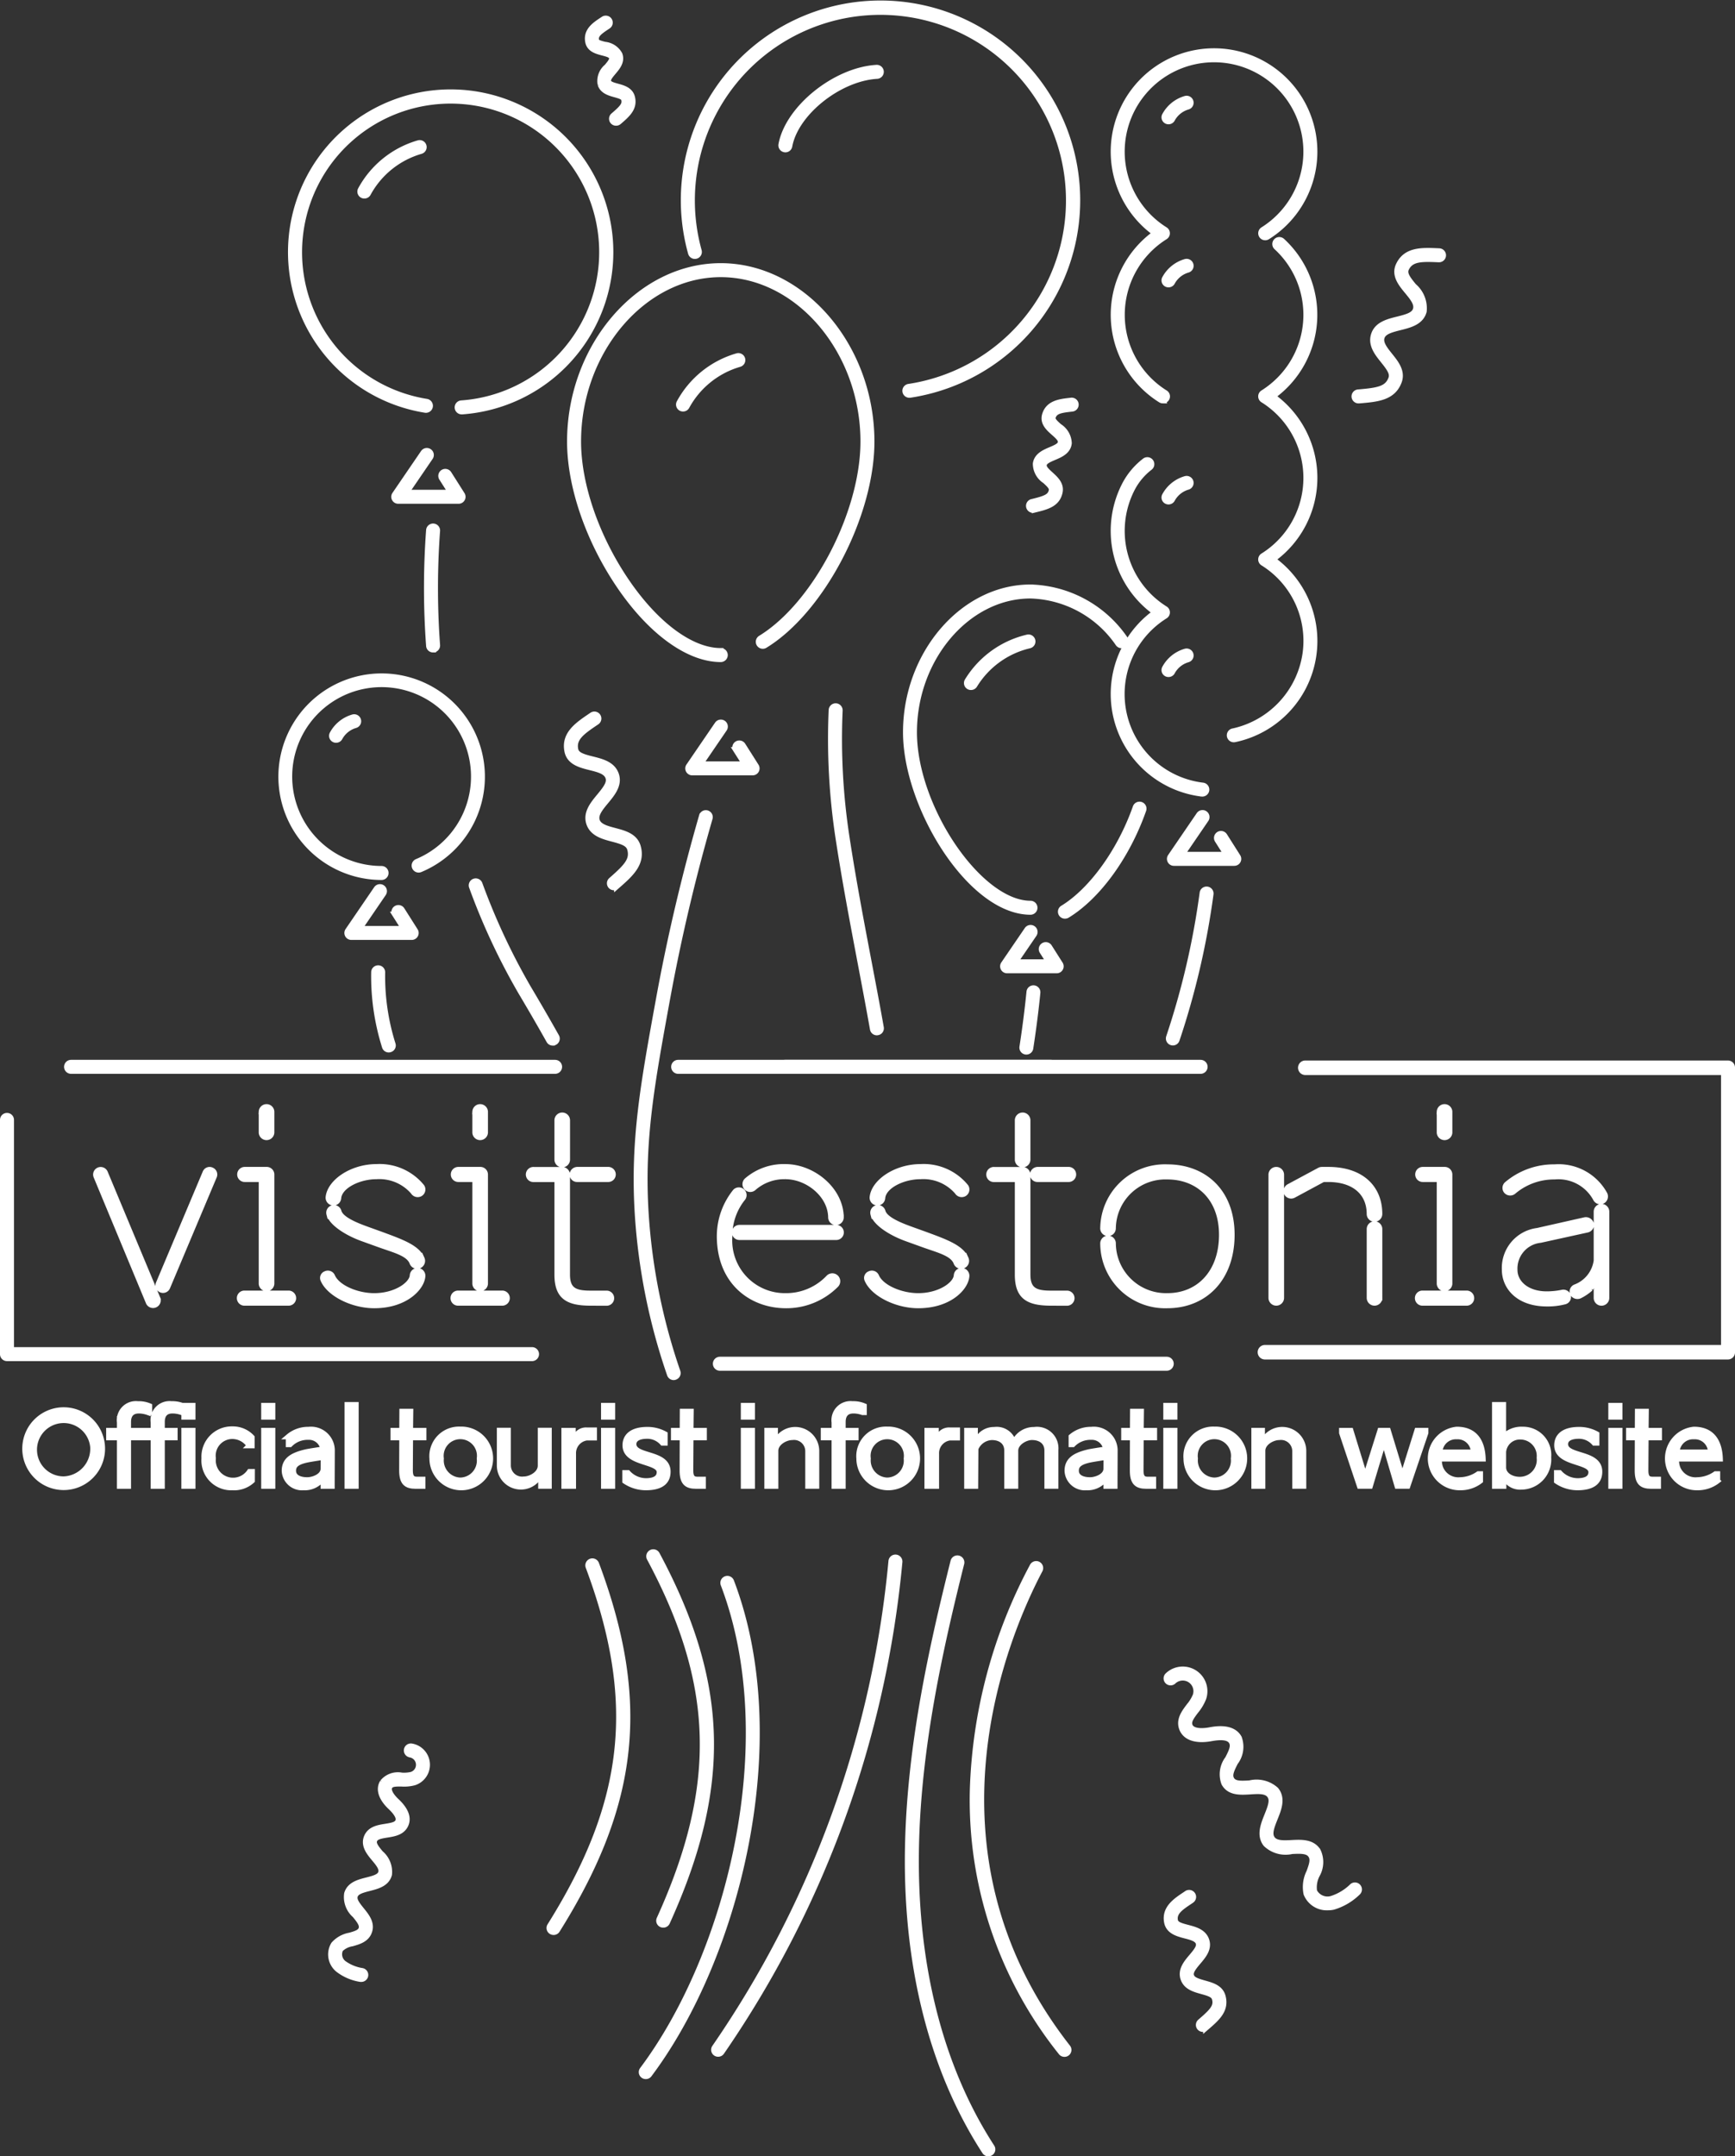 <svg xmlns="http://www.w3.org/2000/svg" width="162.344" height="201.726" viewBox="0 0 162.344 201.726"><rect x="0" y="0" width="162.344" height="201.726" fill="#333333" stroke="none"/><defs><style>.a{fill:#fff;stroke:#fff;stroke-width:0.5px;}</style></defs><g transform="translate(0.25 0.293)"><path class="a" d="M947.16,637.7a.4.4,0,0,1-.409-.391.4.4,0,0,1,.075-.242,95.769,95.769,0,0,0,16.516-45.477.4.4,0,0,1,.806.07h0a96.591,96.591,0,0,1-16.654,45.863A.4.4,0,0,1,947.16,637.7Z" transform="translate(-880.21 -445.832)"/><path class="a" d="M963.568,555.37" transform="translate(-880.21 -445.832)"/><path class="a" d="M962.011,542.144a.4.4,0,0,1-.4-.334c-.374-2.108-.779-4.236-1.17-6.295-.7-3.7-1.431-7.524-2.052-11.588a61.5,61.5,0,0,1-.641-11.957.4.4,0,0,1,.808.036h0a60.589,60.589,0,0,0,.633,11.8c.619,4.049,1.345,7.867,2.047,11.559.392,2.06.8,4.191,1.172,6.3a.4.4,0,0,1-.319.468h-.009A.41.41,0,0,1,962.011,542.144Z" transform="translate(-880.21 -445.832)"/><path class="a" d="M962.14,490.053" transform="translate(-880.21 -445.832)"/><path class="a" d="M947.4,507.227c-3.045,0-6.617-2.6-9.555-6.966-2.865-4.252-4.575-9.267-4.575-13.415,0-8.91,6.471-16.438,14.13-16.438s14.13,7.528,14.13,16.438c0,6.91-4.666,15.826-9.985,19.079a.4.4,0,0,1-.422-.69c5.113-3.127,9.6-11.72,9.6-18.389,0-8.472-6.1-15.629-13.321-15.629s-13.321,7.157-13.321,15.629c0,3.994,1.659,8.84,4.437,12.963s6.109,6.608,8.885,6.608a.4.4,0,0,1,0,.809Z" transform="translate(-880.21 -445.832)"/><path class="a" d="M950.377,517.825H944.74a.4.4,0,0,1-.409-.391.4.4,0,0,1,.075-.242l2.67-3.909a.4.4,0,1,1,.668.456l-2.238,3.276h4.135l-.846-1.333a.4.4,0,0,1,.683-.433l1.239,1.955a.4.4,0,0,1-.112.554.409.409,0,0,1-.23.067Z" transform="translate(-880.21 -445.832)"/><path class="a" d="M918.479,533.22h-5.637a.4.4,0,0,1-.409-.391.4.4,0,0,1,.075-.242l2.67-3.909a.4.4,0,0,1,.668.456l-2.238,3.277h4.135l-.846-1.333a.4.4,0,0,1,.683-.433l1.239,1.955a.4.4,0,0,1-.112.554.409.409,0,0,1-.23.067Z" transform="translate(-880.21 -445.832)"/><path class="a" d="M922.866,492.417h-5.637a.4.4,0,0,1-.409-.391.4.4,0,0,1,.075-.242l2.67-3.909a.4.4,0,1,1,.668.456l-2.238,3.277h4.135l-.846-1.333a.4.4,0,0,1,.683-.433l1.239,1.955a.4.4,0,0,1-.112.554.409.409,0,0,1-.23.067Z" transform="translate(-880.21 -445.832)"/><path class="a" d="M979.62,531.23a.4.4,0,0,1-.212-.75c2.692-1.646,5.359-5.346,6.794-9.425a.4.4,0,1,1,.763.269h0c-1.516,4.31-4.25,8.083-7.135,9.847A.409.409,0,0,1,979.62,531.23Z" transform="translate(-880.21 -445.832)"/><path class="a" d="M976.386,530.865c-5.64,0-11.682-9.87-11.682-16.817,0-7.36,5.35-13.578,11.682-13.578a11.08,11.08,0,0,1,8.848,4.817.4.4,0,0,1-.652.479h0a10.282,10.282,0,0,0-8.2-4.487c-5.894,0-10.873,5.848-10.873,12.769,0,7.032,6.1,16.008,10.873,16.008a.4.4,0,0,1,0,.809Z" transform="translate(-880.21 -445.832)"/><path class="a" d="M978.827,536.341H974.2a.4.4,0,0,1-.409-.391.4.4,0,0,1,.075-.242l2.193-3.212a.4.4,0,1,1,.668.457h0l-1.762,2.579h3.13l-.625-.985a.4.4,0,0,1,.683-.433h0l1.018,1.606a.4.4,0,0,1-.112.554.409.409,0,0,1-.23.067Z" transform="translate(-880.21 -445.832)"/><path class="a" d="M988.769,483.025a.407.407,0,0,1-.215-.062,9.405,9.405,0,0,1-.508-15.6,9.419,9.419,0,1,1,10.516.342.4.4,0,0,1-.431-.685,8.61,8.61,0,1,0-9.147,0,.4.4,0,0,1,.136.549.421.421,0,0,1-.136.136,8.6,8.6,0,0,0,0,14.571.4.4,0,0,1-.216.747Z" transform="translate(-880.21 -445.832)"/><path class="a" d="M992.435,519.806h-.051a9.413,9.413,0,0,1-4.338-16.974,9.4,9.4,0,0,1-2.793-12.068,6.77,6.77,0,0,1,1.814-2.119.4.4,0,0,1,.5.636h0a5.967,5.967,0,0,0-1.6,1.866,8.592,8.592,0,0,0,3.019,11.342.4.4,0,0,1,.136.549.421.421,0,0,1-.136.136,8.6,8.6,0,0,0,3.5,15.83.4.4,0,0,1-.049.806Z" transform="translate(-880.21 -445.832)"/><path class="a" d="M995.447,514.728a.4.4,0,0,1-.084-.8h0a8.7,8.7,0,0,0,6.731-7.275,8.565,8.565,0,0,0-3.962-8.434.4.4,0,0,1,0-.685,8.593,8.593,0,0,0,0-14.571.4.4,0,0,1,0-.685,8.751,8.751,0,0,0,1.653-1.35,8.585,8.585,0,0,0-.263-12.136l-.13-.121a.4.4,0,1,1,.548-.6,9.408,9.408,0,0,1-.87,14.544,9.4,9.4,0,0,1,0,15.256,9.415,9.415,0,0,1-3.539,16.843A.6.6,0,0,1,995.447,514.728Z" transform="translate(-880.21 -445.832)"/><path class="a" d="M995.447,526.29H989.81a.4.4,0,0,1-.409-.391.4.4,0,0,1,.075-.242l2.67-3.909a.4.4,0,0,1,.668.456h0l-2.238,3.276h4.136l-.846-1.333a.4.4,0,0,1,.683-.433l1.239,1.955a.4.4,0,0,1-.112.554.409.409,0,0,1-.23.067Z" transform="translate(-880.21 -445.832)"/><path class="a" d="M979.558,637.71a.4.4,0,0,1-.319-.155,37.753,37.753,0,0,1-8.28-24.62,47.491,47.491,0,0,1,5.6-20.892.4.4,0,0,1,.715.378c-3.055,5.784-11.9,26.1,2.6,44.636a.4.4,0,0,1-.055.563.394.394,0,0,1-.263.091Z" transform="translate(-880.21 -445.832)"/><path class="a" d="M989.708,543.093a.415.415,0,0,1-.126-.02.4.4,0,0,1-.262-.5l0-.008a73.064,73.064,0,0,0,3.139-13.486.4.4,0,0,1,.8.1,73.932,73.932,0,0,1-3.173,13.637A.4.4,0,0,1,989.708,543.093Z" transform="translate(-880.21 -445.832)"/><path class="a" d="M972.436,647.012a.4.4,0,0,1-.34-.184c-5.018-7.729-7.506-17.779-7.193-29.064.252-9.1,2.19-17.951,4.246-26.16a.405.405,0,1,1,.785.2c-2.045,8.164-3.972,16.963-4.222,25.986-.308,11.12,2.134,21.01,7.063,28.6a.4.4,0,0,1-.106.555.4.4,0,0,1-.233.07Z" transform="translate(-880.21 -445.832)"/><path class="a" d="M976,543.945a.4.4,0,0,1-.406-.4.414.414,0,0,1,.006-.071c.272-1.761.493-3.492.658-5.146a.4.4,0,1,1,.8.081c-.166,1.668-.389,3.414-.663,5.189A.4.4,0,0,1,976,543.945Z" transform="translate(-880.21 -445.832)"/><path class="a" d="M965.077,482.5a.4.4,0,1,1-.06-.8A17.613,17.613,0,1,0,945.369,469a.4.4,0,0,1-.779.216,18.435,18.435,0,1,1,22.7,12.816,18.728,18.728,0,0,1-2.159.464Z" transform="translate(-880.21 -445.832)"/><path class="a" d="M923.171,484.055a.4.4,0,1,1-.028-.808h0a14.151,14.151,0,1,0-3.266-.143.405.405,0,0,1-.128.8,14.971,14.971,0,1,1,3.451.152Z" transform="translate(-880.21 -445.832)"/><path class="a" d="M931.683,626.3a.4.4,0,0,1-.27-.613c7.274-11.6,8.281-21.01,3.592-33.564a.406.406,0,0,1,.762-.283c4.794,12.824,3.767,22.429-3.661,34.278A.4.4,0,0,1,931.683,626.3Z" transform="translate(-880.21 -445.832)"/><path class="a" d="M942,625.622a.4.4,0,0,1-.35-.572c5.656-12.469,5.4-21.929-.93-33.742a.407.407,0,0,1,.718-.382c6.466,12.066,6.733,21.723.957,34.459A.4.4,0,0,1,942,625.622Z" transform="translate(-880.21 -445.832)"/><path class="a" d="M916.338,543.75a.4.4,0,0,1-.387-.287,21.954,21.954,0,0,1-1.01-6.973.4.4,0,0,1,.406-.394h.01a.4.4,0,0,1,.393.406v.01a21.121,21.121,0,0,0,.976,6.715.4.4,0,0,1-.267.5h0A.432.432,0,0,1,916.338,543.75Z" transform="translate(-880.21 -445.832)"/><path class="a" d="M940.389,639.79a.4.4,0,0,1-.323-.647c8.1-10.806,13.153-30.734,7.574-45.38a.4.4,0,0,1,.756-.288c5.679,14.907.554,35.173-7.682,46.154A.4.4,0,0,1,940.389,639.79Z" transform="translate(-880.21 -445.832)"/><path class="a" d="M931.681,543.107a.4.4,0,0,1-.353-.206c-.813-1.45-1.694-2.971-2.618-4.523a61.254,61.254,0,0,1-4.615-9.871.4.4,0,0,1,.759-.281,61.265,61.265,0,0,0,4.552,9.738c.927,1.557,1.811,3.085,2.628,4.54a.4.4,0,0,1-.352.6Z" transform="translate(-880.21 -445.832)"/><path class="a" d="M920.48,506.328a.4.4,0,0,1-.4-.375,73.9,73.9,0,0,1,0-10.813.4.4,0,1,1,.807.06,73.113,73.113,0,0,0,0,10.694.4.4,0,0,1-.365.432h-.042Z" transform="translate(-880.21 -445.832)"/><path class="a" d="M915.662,527.612a9.412,9.412,0,1,1,3.626-.723.4.4,0,1,1-.312-.747,8.616,8.616,0,1,0-3.314.661.4.4,0,0,1,0,.809Z" transform="translate(-880.21 -445.832)"/><path class="a" d="M914.056,463.862a.4.4,0,0,1-.408-.393.4.4,0,0,1,.054-.207,9.01,9.01,0,0,1,5.413-4.35.4.4,0,1,1,.227.777,8.2,8.2,0,0,0-4.93,3.962A.4.4,0,0,1,914.056,463.862Z" transform="translate(-880.21 -445.832)"/><path class="a" d="M943.874,483.787a.4.4,0,0,1-.408-.393.4.4,0,0,1,.054-.207,9.009,9.009,0,0,1,5.413-4.35.4.4,0,1,1,.227.777,8.207,8.207,0,0,0-4.93,3.962A.4.4,0,0,1,943.874,483.787Z" transform="translate(-880.21 -445.832)"/><path class="a" d="M970.815,509.84a.4.4,0,0,1-.344-.617,9.007,9.007,0,0,1,5.628-4.068.4.4,0,1,1,.187.787,8.208,8.208,0,0,0-5.125,3.705A.4.4,0,0,1,970.815,509.84Z" transform="translate(-880.21 -445.832)"/><path class="a" d="M953.449,459.541a.58.58,0,0,1-.073-.007.4.4,0,0,1-.327-.462l0-.009c.624-3.407,5.048-6.976,8.93-7.207a.4.4,0,0,1,.048.808c-3.563.211-7.616,3.453-8.182,6.545A.4.4,0,0,1,953.449,459.541Z" transform="translate(-880.21 -445.832)"/><path class="a" d="M911.409,514.777a.4.4,0,0,1-.408-.393.4.4,0,0,1,.054-.207,3.212,3.212,0,0,1,1.933-1.553.4.4,0,0,1,.227.776,2.409,2.409,0,0,0-1.45,1.165A.4.4,0,0,1,911.409,514.777Z" transform="translate(-880.21 -445.832)"/><path class="a" d="M989.3,508.626a.4.4,0,0,1-.408-.393.4.4,0,0,1,.054-.207,3.212,3.212,0,0,1,1.933-1.553.4.4,0,0,1,.227.776,2.41,2.41,0,0,0-1.45,1.165A.4.4,0,0,1,989.3,508.626Z" transform="translate(-880.21 -445.832)"/><path class="a" d="M989.3,492.481a.4.4,0,0,1-.408-.393.4.4,0,0,1,.054-.207,3.212,3.212,0,0,1,1.933-1.553.4.4,0,0,1,.227.776,2.41,2.41,0,0,0-1.45,1.165A.4.4,0,0,1,989.3,492.481Z" transform="translate(-880.21 -445.832)"/><path class="a" d="M989.3,472.172a.4.4,0,0,1-.408-.393.4.4,0,0,1,.054-.207,3.212,3.212,0,0,1,1.933-1.553.4.4,0,0,1,.227.776,2.41,2.41,0,0,0-1.45,1.165A.4.4,0,0,1,989.3,472.172Z" transform="translate(-880.21 -445.832)"/><path class="a" d="M989.3,456.916a.4.4,0,0,1-.408-.393.4.4,0,0,1,.054-.207,3.212,3.212,0,0,1,1.933-1.553.4.4,0,0,1,.227.776h0a2.41,2.41,0,0,0-1.45,1.165A.4.4,0,0,1,989.3,456.916Z" transform="translate(-880.21 -445.832)"/><path class="a" d="M931.9,545.747H886.61a.4.4,0,1,1,0-.809H931.9a.4.4,0,0,1,0,.809Z" transform="translate(-880.21 -445.832)"/><path class="a" d="M929.738,572.623H880.61a.4.4,0,0,1-.4-.4h0V550.308a.4.4,0,1,1,.809,0v21.507h48.724a.4.4,0,0,1,0,.809Z" transform="translate(-880.21 -445.832)"/><path class="a" d="M989.131,572.714H947.319a.4.4,0,1,0,0,.809h41.812a.4.4,0,0,0,0-.809Z" transform="translate(-880.21 -445.832)"/><path class="a" d="M1041.654,572.471H998.3a.43.43,0,0,1,0-.859h42.947V545.859h-39.171a.43.43,0,0,1,0-.859h39.579a.413.413,0,0,1,.4.425h0v26.614a.413.413,0,0,1-.393.431Z" transform="translate(-880.21 -445.832)"/><path class="a" d="M978.3,545.747H953.416a.4.4,0,1,1,0-.809H978.3a.4.4,0,0,1,0,.809h0Z" transform="translate(-880.21 -445.832)"/><path class="a" d="M992.3,544.938H943.416a.4.4,0,1,0,0,.809H992.3a.4.4,0,0,0,0-.809Z" transform="translate(-880.21 -445.832)"/><path class="a" d="M1004.221,624a2.073,2.073,0,0,1-2.039-1.294,3.138,3.138,0,0,1,.266-2.037c.265-.72.407-1.184.161-1.555-.28-.422-.85-.424-1.755-.38a2.676,2.676,0,0,1-2.464-.681c-.624-.824-.225-1.815.127-2.688.361-.9.556-1.469.218-1.885s-1.038-.37-1.781-.323c-.918.057-1.96.125-2.463-.784a2.418,2.418,0,0,1,.346-2.318c.365-.711.571-1.169.358-1.554-.225-.409-.851-.514-1.913-.319-1.4.254-2.389-.071-2.724-.892-.341-.837.185-1.537.65-2.152a3.861,3.861,0,0,0,.607-.99,1.249,1.249,0,0,0-2.045-1.3.4.4,0,1,1-.556-.587,2.058,2.058,0,0,1,3.37,2.14,4.41,4.41,0,0,1-.729,1.223c-.443.588-.707.968-.547,1.36.259.635,1.466.468,1.829.4.532-.1,2.15-.393,2.767.724a2.422,2.422,0,0,1-.347,2.316c-.365.711-.571,1.17-.358,1.555.238.429.8.426,1.7.368a2.723,2.723,0,0,1,2.459.62c.664.816.261,1.815-.095,2.7s-.555,1.47-.232,1.9,1.033.4,1.779.361c.9-.045,1.915-.1,2.47.74a2.439,2.439,0,0,1-.076,2.282,2.5,2.5,0,0,0-.255,1.51,1.372,1.372,0,0,0,1.587.7,4.855,4.855,0,0,0,1.946-1.172.4.4,0,1,1,.52.62h0a5.528,5.528,0,0,1-2.3,1.344A2.426,2.426,0,0,1,1004.221,624Z" transform="translate(-880.21 -445.832)"/><path class="a" d="M913.725,630.7a.421.421,0,0,1-.1-.012,4.611,4.611,0,0,1-2.035-.888,1.832,1.832,0,0,1-.41-2.372,2.624,2.624,0,0,1,1.516-.838c.583-.167.945-.291,1.06-.6.13-.354-.135-.718-.588-1.276a2.249,2.249,0,0,1-.756-2.028c.255-.854,1.125-1.073,1.893-1.268.742-.19,1.2-.331,1.3-.718s-.256-.818-.635-1.271c-.473-.568-1.061-1.274-.685-2.089.327-.708,1.086-.828,1.756-.935.624-.1,1.013-.179,1.149-.474.144-.311-.091-.763-.7-1.339-.872-.826-1.143-1.674-.742-2.326a1.86,1.86,0,0,1,1.8-.647,3.1,3.1,0,0,0,.926-.074.953.953,0,0,0-.122-1.844.407.407,0,1,1,.145-.8,1.762,1.762,0,0,1,.225,3.409,3.681,3.681,0,0,1-1.187.113c-.579-.007-.941,0-1.1.262-.212.344.176.9.609,1.315.331.314,1.34,1.27.877,2.267-.328.707-1.087.828-1.756.934-.624.1-1.012.181-1.149.475-.151.327.115.683.572,1.23a2.289,2.289,0,0,1,.8,1.994c-.229.876-1.109,1.1-1.885,1.3-.721.183-1.2.332-1.317.716-.109.364.171.745.609,1.286.477.588,1.018,1.254.718,2.066-.265.718-.972.921-1.6,1.1a2,2,0,0,0-1.085.536,1.05,1.05,0,0,0,.3,1.293,3.933,3.933,0,0,0,1.689.7.4.4,0,0,1-.1.8h0Z" transform="translate(-880.21 -445.832)"/><path class="a" d="M937.413,528.572a.4.4,0,0,1-.267-.709c1.464-1.281,2.032-1.9,1.746-2.9-.145-.507-.706-.69-1.612-.929-.874-.231-1.865-.493-2.2-1.43-.353-1,.346-1.842.962-2.586.637-.77,1.008-1.274.8-1.793s-.909-.694-1.655-.881c-.916-.229-1.955-.488-2.163-1.529-.321-1.6.956-2.463,2.192-3.3l.134-.091a.4.4,0,0,1,.453.67l-.135.091c-1.281.863-2.056,1.444-1.851,2.466.1.5.659.677,1.566.9.87.217,1.855.464,2.211,1.369.394,1-.311,1.853-.934,2.605-.526.635-1.022,1.235-.822,1.8.189.534.894.72,1.641.918.892.236,1.9.5,2.184,1.49.454,1.6-.679,2.587-1.991,3.736A.405.405,0,0,1,937.413,528.572Z" transform="translate(-880.21 -445.832)"/><path class="a" d="M1007.094,483.028a.4.4,0,1,1-.033-.808c1.894-.158,2.7-.317,3.056-1.268.179-.48-.156-.947-.729-1.661-.555-.692-1.185-1.475-.9-2.411.3-1,1.346-1.255,2.267-1.484.945-.235,1.53-.416,1.669-.939s-.312-1.069-.79-1.648c-.59-.714-1.26-1.525-.816-2.471.68-1.454,2.19-1.389,3.65-1.327l.159.007a.4.4,0,0,1-.034.808l-.16-.006c-1.507-.064-2.453-.057-2.883.862-.211.45.127.91.708,1.613a2.743,2.743,0,0,1,.948,2.372c-.273,1.022-1.326,1.284-2.256,1.516s-1.53.417-1.688.935.286,1.081.757,1.668c.567.706,1.209,1.506.856,2.451-.571,1.526-2.043,1.649-3.747,1.791Z" transform="translate(-880.21 -445.832)"/><path class="a" d="M992.522,635.375a.4.4,0,0,1-.263-.712c1.216-1.042,1.541-1.45,1.35-2.147-.1-.349-.509-.486-1.18-.671-.7-.193-1.489-.411-1.754-1.186-.282-.825.284-1.5.784-2.087.479-.567.76-.936.623-1.294s-.661-.5-1.215-.641c-.7-.182-1.568-.409-1.732-1.275-.247-1.306.823-2.01,1.768-2.633l.1-.069a.4.4,0,0,1,.446.675l-.1.07c-.97.639-1.558,1.068-1.418,1.806.064.339.474.469,1.142.643.694.181,1.481.387,1.767,1.136.316.83-.256,1.507-.761,2.1-.465.55-.761.938-.636,1.3.118.345.553.488,1.2.668.713.2,1.522.42,1.745,1.237.355,1.3-.553,2.075-1.6,2.975A.407.407,0,0,1,992.522,635.375Z" transform="translate(-880.21 -445.832)"/><path class="a" d="M976.667,493.264a.4.4,0,1,1-.1-.8h0c1.276-.311,1.664-.486,1.779-1.045.054-.263-.194-.512-.609-.89a1.922,1.922,0,0,1-.884-1.614c.107-.762.834-1.069,1.419-1.316.552-.233.889-.4.919-.68s-.237-.525-.645-.887c-.468-.414-1.05-.929-.832-1.68.323-1.113,1.415-1.237,2.379-1.347l.1-.012a.4.4,0,1,1,.092.8l-.1.012c-.971.11-1.529.2-1.693.768-.07.241.177.482.592.849a1.95,1.95,0,0,1,.913,1.577c-.082.78-.818,1.091-1.409,1.34-.537.227-.892.4-.933.683s.224.533.628.9c.449.409,1.008.917.857,1.651-.235,1.146-1.229,1.389-2.38,1.669A.452.452,0,0,1,976.667,493.264Z" transform="translate(-880.21 -445.832)"/><path class="a" d="M937.612,457.049a.4.4,0,0,1-.263-.712c.875-.75,1.111-1.039.982-1.509-.057-.21-.346-.3-.816-.433-.521-.144-1.169-.322-1.386-.955a1.737,1.737,0,0,1,.607-1.664c.326-.386.533-.654.451-.871s-.385-.3-.844-.42c-.552-.144-1.239-.323-1.374-1.036-.2-1.046.635-1.6,1.37-2.079l.079-.052a.4.4,0,0,1,.446.675h0l-.08.053c-.778.512-1.109.785-1.021,1.253.037.2.321.283.784.4a1.785,1.785,0,0,1,1.4.914c.259.679-.211,1.235-.589,1.681-.327.387-.536.657-.459.88s.378.31.836.437c.533.147,1.2.33,1.381,1,.283,1.035-.455,1.667-1.236,2.337A.406.406,0,0,1,937.612,457.049Z" transform="translate(-880.21 -445.832)"/><g transform="translate(8.713 103.243)"><path class="a" d="M888.96,555.6a.457.457,0,1,1,.84-.361l4.921,11.785a.469.469,0,0,1-.865.361Zm6.673,10.369a.457.457,0,1,1-.84-.361l4.368-10.369a.439.439,0,0,1,.6-.239.449.449,0,0,1,.24.6Z" transform="translate(-888.923 -549.075)"/><path class="a" d="M906.984,566.524a.457.457,0,0,1,0,.913h-4.176a.457.457,0,0,1,0-.913ZM904.9,554.955a.461.461,0,0,1,.48.456v10.226a.481.481,0,0,1-.96,0v-9.77h-1.561a.456.456,0,0,1,0-.912Zm-.48-5.424a.481.481,0,0,1,.96,0V551.5a.481.481,0,0,1-.96,0Z" transform="translate(-888.923 -549.075)"/><path class="a" d="M914.977,566.765c1.992,0,3.528-1.057,3.576-1.92a.481.481,0,0,1,.96.048c-.048,1.08-1.584,2.784-4.536,2.784-2.017,0-4.2-1.08-4.777-2.4a.414.414,0,0,1,.239-.576.458.458,0,0,1,.625.24C911.544,566.021,913.393,566.765,914.977,566.765Zm.215-12.074a5.1,5.1,0,0,1,4.248,1.872.469.469,0,0,1-.143.649.489.489,0,0,1-.672-.168,4.186,4.186,0,0,0-3.433-1.44c-1.631,0-3.432.864-3.552,1.992a.482.482,0,1,1-.96-.073C910.848,556.084,912.888,554.691,915.192,554.691Zm.144,7.249-1.464-.528c-1.392-.5-2.88-1.416-3.12-2.3a.471.471,0,0,1,.912-.239c.192.7,1.488,1.248,2.544,1.632l1.464.528c1.9.7,3.337,1.224,3.768,2.256a.495.495,0,1,1-.912.384C918.192,562.78,916.849,562.492,915.336,561.94Z" transform="translate(-888.923 -549.075)"/><path class="a" d="M926.977,566.524a.457.457,0,0,1,0,.913H922.8a.457.457,0,0,1,0-.913Zm-2.089-11.569a.461.461,0,0,1,.48.456v10.226a.481.481,0,0,1-.96,0v-9.77h-1.56a.456.456,0,0,1,0-.912Zm-.48-5.424a.481.481,0,0,1,.96,0V551.5a.481.481,0,0,1-.96,0Z" transform="translate(-888.923 -549.075)"/><path class="a" d="M935.232,567.437c-2.184,0-3.144-.6-3.144-2.665v-8.9H929.9a.457.457,0,1,1,0-.912h2.664a.482.482,0,0,1,.48.481v9.336c0,1.489.768,1.752,2.184,1.752H936.7a.457.457,0,1,1,0,.913Zm-2.184-13.417a.48.48,0,0,1-.96,0v-3.673a.48.48,0,0,1,.96,0Zm.936,1.847a.457.457,0,0,1-.48-.431.483.483,0,0,1,.48-.481h2.857a.457.457,0,1,1,0,.912Z" transform="translate(-888.923 -549.075)"/><path class="a" d="M953.5,567.677c-3.169,0-6.217-2.137-6.217-6.505A6.664,6.664,0,0,1,948.768,557a.475.475,0,0,1,.671.672,5.584,5.584,0,0,0-1.2,3.5,5.181,5.181,0,0,0,5.257,5.593,5.462,5.462,0,0,0,3.984-1.7.492.492,0,1,1,.72.671A6.554,6.554,0,0,1,953.5,567.677Zm-4.32-6.385a.457.457,0,1,1,0-.912h9a.457.457,0,1,1,0,.912Zm4.271-6.6c2.569,0,5.185,2.136,5.209,4.729a.48.48,0,0,1-.96,0c-.024-2.088-2.16-3.816-4.249-3.816a4.345,4.345,0,0,0-3,1.1.48.48,0,0,1-.576-.769A5.294,5.294,0,0,1,953.447,554.691Z" transform="translate(-888.923 -549.075)"/><path class="a" d="M965.88,566.765c1.992,0,3.528-1.057,3.576-1.92a.481.481,0,0,1,.96.048c-.048,1.08-1.584,2.784-4.536,2.784-2.017,0-4.2-1.08-4.776-2.4a.413.413,0,0,1,.239-.576.457.457,0,0,1,.624.24C962.447,566.021,964.3,566.765,965.88,566.765Zm.216-12.074a5.1,5.1,0,0,1,4.248,1.872.47.47,0,0,1-.144.649.489.489,0,0,1-.672-.168,4.186,4.186,0,0,0-3.432-1.44c-1.632,0-3.433.864-3.553,1.992a.482.482,0,1,1-.96-.073C961.751,556.084,963.791,554.691,966.1,554.691Zm.143,7.249-1.464-.528c-1.391-.5-2.879-1.416-3.12-2.3a.471.471,0,0,1,.912-.239c.193.7,1.489,1.248,2.544,1.632l1.465.528c1.9.7,3.336,1.224,3.768,2.256a.495.495,0,1,1-.912.384C969.1,562.78,967.752,562.492,966.239,561.94Z" transform="translate(-888.923 -549.075)"/><path class="a" d="M978.312,567.437c-2.185,0-3.145-.6-3.145-2.665v-8.9h-2.184a.457.457,0,1,1,0-.912h2.664a.482.482,0,0,1,.48.481v9.336c0,1.489.769,1.752,2.185,1.752h1.463a.457.457,0,1,1,0,.913Zm-2.185-13.417a.48.48,0,0,1-.96,0v-3.673a.48.48,0,0,1,.96,0Zm.936,1.847a.457.457,0,0,1-.48-.431.483.483,0,0,1,.48-.481h2.857a.457.457,0,1,1,0,.912Z" transform="translate(-888.923 -549.075)"/><path class="a" d="M989.184,566.765c2.976,0,5.088-2.208,5.088-5.713,0-3.456-2.209-5.424-5.088-5.424a4.887,4.887,0,0,0-5.065,4.824.481.481,0,1,1-.96-.048,5.8,5.8,0,0,1,6.025-5.688c3.408,0,6.048,2.256,6.048,6.336,0,4.152-2.592,6.625-6.048,6.625a5.829,5.829,0,0,1-6.025-5.809.481.481,0,0,1,.96-.048A4.947,4.947,0,0,0,989.184,566.765Z" transform="translate(-888.923 -549.075)"/><path class="a" d="M998.9,555.436a.48.48,0,1,1,.96,0v11.52a.48.48,0,1,1-.96,0Zm4.536-.432a.554.554,0,0,1,.216-.049h.6c3.072,0,4.8,1.681,4.8,4.152a.48.48,0,1,1-.96,0c0-1.992-1.441-3.24-3.84-3.24h-.481l-2.76,1.488a.48.48,0,0,1-.648-.167.487.487,0,0,1,.216-.648Zm5.617,11.952a.48.48,0,1,1-.96,0v-6.433a.48.48,0,0,1,.96,0Z" transform="translate(-888.923 -549.075)"/><path class="a" d="M1017.215,566.524a.457.457,0,0,1,0,.913h-4.177a.457.457,0,0,1,0-.913Zm-2.089-11.569a.461.461,0,0,1,.48.456v10.226a.481.481,0,0,1-.96,0v-9.77h-1.56a.456.456,0,0,1,0-.912Zm-.48-5.424a.481.481,0,0,1,.96,0V551.5a.481.481,0,0,1-.96,0Z" transform="translate(-888.923 -549.075)"/><path class="a" d="M1024.7,567.509c-2.736,0-3.961-1.633-3.961-3.169a3.519,3.519,0,0,1,3.072-3.672l4.465-1.008a.518.518,0,0,1,.576.384.481.481,0,0,1-.384.552l-4.368.96a2.675,2.675,0,0,0-2.4,2.784c0,1.177,1.08,2.257,3,2.257a7.368,7.368,0,0,0,1.416-.145.471.471,0,0,1,.576.313.441.441,0,0,1-.337.551A6.212,6.212,0,0,1,1024.7,567.509Zm.72-11.881a5.857,5.857,0,0,0-3.841,1.392.487.487,0,0,1-.672-.048.46.46,0,0,1,.048-.649,6.8,6.8,0,0,1,4.465-1.607,4.921,4.921,0,0,1,4.7,2.544.493.493,0,0,1-.216.647.484.484,0,0,1-.648-.239A3.96,3.96,0,0,0,1025.423,555.628Zm3.912,10.585.144-1.105h-.167l-.505.96a4.634,4.634,0,0,1-1.032.7.518.518,0,0,1-.648-.193.467.467,0,0,1,.216-.624,3.075,3.075,0,0,0,1.992-2.471v-4.585a.48.48,0,1,1,.96,0v8.064a.48.48,0,1,1-.96,0Z" transform="translate(-888.923 -549.075)"/></g><g transform="translate(2.091 131.039)"><path class="a" d="M882.3,580.858a3.623,3.623,0,1,1,3.607,3.829A3.623,3.623,0,0,1,882.3,580.858Zm6.345,0a2.745,2.745,0,1,0-2.738,3.049A2.835,2.835,0,0,0,888.646,580.858Z" transform="translate(-882.301 -576.871)"/><path class="a" d="M891.969,579.369h2.339v-.76a1.533,1.533,0,0,1,1.7-1.738,2.653,2.653,0,0,1,1.1.2v.6h-.15a2.647,2.647,0,0,0-.859-.149c-.64,0-.97.359-.97,1.039v.809h1.2v.66h-1.2v4.537h-.819v-4.537h-2.339v4.537h-.82v-4.537h-1.008v-.66h1.008v-.76a1.54,1.54,0,0,1,1.709-1.738,2.567,2.567,0,0,1,1.09.2v.6h-.15a2.584,2.584,0,0,0-.85-.149c-.639,0-.979.359-.979,1.039Z" transform="translate(-882.301 -576.871)"/><path class="a" d="M897.18,578.1v-1.07H898v1.07Zm0,6.466v-5.2H898v5.2Z" transform="translate(-882.301 -576.871)"/><path class="a" d="M903.558,584.057a2.513,2.513,0,0,1-1.859.649,2.539,2.539,0,0,1-2.638-2.738,2.588,2.588,0,0,1,2.638-2.739,2.442,2.442,0,0,1,1.839.78v.769h-.25a1.9,1.9,0,0,0-1.589-.869,1.809,1.809,0,0,0-1.789,2.059,1.868,1.868,0,0,0,3.4,1.249h.25Z" transform="translate(-882.301 -576.871)"/><path class="a" d="M904.65,578.1v-1.07h.82v1.07Zm0,6.466v-5.2h.82v5.2Z" transform="translate(-882.301 -576.871)"/><path class="a" d="M910.209,583.946h-.13a2.059,2.059,0,0,1-1.709.76,1.653,1.653,0,0,1-1.8-1.569c0-1.07.81-1.479,2.038-1.769.351-.07,1.121-.189,1.48-.24l.08-.13a1.322,1.322,0,0,0-1.359-1.009,2.294,2.294,0,0,0-1.709.68h-.15v-.731a2.837,2.837,0,0,1,1.879-.668,1.977,1.977,0,0,1,2.208,2.048c0,1.16-.01,2.1-.01,3.248h-.819Zm0-.989.01-1.1c-.44.071-1.079.17-1.349.221-1.03.19-1.46.48-1.46,1.049s.53.859,1.3.859c.55,0,1.5-.34,1.5-1.048Z" transform="translate(-882.301 -576.871)"/><path class="a" d="M913.27,576.951v7.615h-.82v-7.615Z" transform="translate(-882.301 -576.871)"/><path class="a" d="M918.359,579.369h1.25v.66h-1.25l-.019,3.1c0,.68.269.81.659.81h.52v.629h-.669c-.89,0-1.3-.33-1.29-1.508l.01-3.029h-.819v-.66h.819l.01-1.789h.8Z" transform="translate(-882.301 -576.871)"/><path class="a" d="M923.02,579.249a2.73,2.73,0,1,1-2.629,2.739A2.524,2.524,0,0,1,923.02,579.249Zm0,4.768a1.833,1.833,0,0,0,1.8-2.029,1.807,1.807,0,1,0-3.578,0A1.853,1.853,0,0,0,923.02,584.017Z" transform="translate(-882.301 -576.871)"/><path class="a" d="M927.51,582.607a1.3,1.3,0,0,0,1.47,1.31c.609,0,1.548-.49,1.548-1.26v-3.3h.81v5.207h-.77v-.92h-.139a2,2,0,0,1-3.729-.968v-3.319h.81Z" transform="translate(-882.301 -576.871)"/><path class="a" d="M932.74,579.369h.839v.909h.141a1.077,1.077,0,0,1,1.129-.949h.719v.72h-.719a1.452,1.452,0,0,0-1.24,1.5v3.018h-.869Z" transform="translate(-882.301 -576.871)"/><path class="a" d="M936.45,578.1v-1.07h.82v1.07Zm0,6.466v-5.2h.82v5.2Z" transform="translate(-882.301 -576.871)"/><path class="a" d="M938.439,583.317h.271a2.312,2.312,0,0,0,1.679.76c.84,0,1.269-.29,1.269-.82,0-1.089-3.2-.739-3.2-2.509,0-.879.669-1.469,2.068-1.469a3.363,3.363,0,0,1,1.66.42v.829h-.24a1.892,1.892,0,0,0-1.42-.639c-.869,0-1.269.31-1.269.75,0,1.258,3.2.719,3.2,2.578,0,.92-.609,1.489-2.078,1.489a3.51,3.51,0,0,1-1.94-.6Z" transform="translate(-882.301 -576.871)"/><path class="a" d="M944.6,579.369h1.25v.66H944.6l-.02,3.1c0,.68.27.81.659.81h.52v.629h-.669c-.89,0-1.3-.33-1.289-1.508l.01-3.029h-.82v-.66h.82l.009-1.789h.8Z" transform="translate(-882.301 -576.871)"/><path class="a" d="M949.529,578.1v-1.07h.82v1.07Zm0,6.466v-5.2h.82v5.2Z" transform="translate(-882.301 -576.871)"/><path class="a" d="M955.558,581.318a1.3,1.3,0,0,0-1.47-1.309c-.6,0-1.509.47-1.549,1.209v3.348h-.809v-5.2h.769v.909h.141a2,2,0,0,1,3.727.97v3.318h-.809Z" transform="translate(-882.301 -576.871)"/><path class="a" d="M957.011,579.369h1.009v-.76a1.54,1.54,0,0,1,1.709-1.738,2.565,2.565,0,0,1,1.089.2v.6h-.15a2.585,2.585,0,0,0-.85-.149c-.639,0-.979.359-.979,1.039v.809h1.21v.66h-1.21v4.537h-.819v-4.537h-1.009Z" transform="translate(-882.301 -576.871)"/><path class="a" d="M962.969,579.249a2.73,2.73,0,1,1-2.629,2.739A2.524,2.524,0,0,1,962.969,579.249Zm0,4.768a1.834,1.834,0,0,0,1.8-2.029,1.807,1.807,0,1,0-3.579,0A1.853,1.853,0,0,0,962.969,584.017Z" transform="translate(-882.301 -576.871)"/><path class="a" d="M966.71,579.369h.839v.909h.14a1.078,1.078,0,0,1,1.129-.949h.72v.72h-.72a1.451,1.451,0,0,0-1.239,1.5v3.018h-.869Z" transform="translate(-882.301 -576.871)"/><path class="a" d="M974.178,581.248c0-.8-.58-1.239-1.419-1.239a1.7,1.7,0,0,0-1.5,1.05l-.021,3.507h-.809v-5.2h.779v.909h.17a1.749,1.749,0,0,1,1.619-.989,1.629,1.629,0,0,1,1.77,1.09h.139a2.014,2.014,0,0,1,1.829-1.09,1.757,1.757,0,0,1,2.009,1.89v3.387h-.809v-3.318c0-.8-.58-1.239-1.429-1.239-.55,0-1.48.47-1.52,1.209v3.348h-.809Z" transform="translate(-882.301 -576.871)"/><path class="a" d="M983.458,583.946h-.13a2.059,2.059,0,0,1-1.709.76,1.653,1.653,0,0,1-1.8-1.569c0-1.07.81-1.479,2.038-1.769.351-.07,1.121-.189,1.48-.24l.08-.13a1.322,1.322,0,0,0-1.359-1.009,2.294,2.294,0,0,0-1.709.68h-.15v-.731a2.837,2.837,0,0,1,1.879-.668,1.977,1.977,0,0,1,2.208,2.048c0,1.16-.01,2.1-.01,3.248h-.819Zm0-.989.01-1.1c-.44.071-1.079.17-1.349.221-1.03.19-1.46.48-1.46,1.049s.53.859,1.3.859c.55,0,1.5-.34,1.5-1.048Z" transform="translate(-882.301 -576.871)"/><path class="a" d="M986.729,579.369h1.25v.66h-1.25l-.02,3.1c0,.68.27.81.659.81h.52v.629h-.669c-.89,0-1.3-.33-1.29-1.508l.01-3.029h-.819v-.66h.819l.01-1.789h.8Z" transform="translate(-882.301 -576.871)"/><path class="a" d="M989.06,578.1v-1.07h.819v1.07Zm0,6.466v-5.2h.819v5.2Z" transform="translate(-882.301 -576.871)"/><path class="a" d="M993.578,579.249a2.73,2.73,0,1,1-2.629,2.739A2.525,2.525,0,0,1,993.578,579.249Zm0,4.768a1.834,1.834,0,0,0,1.8-2.029,1.807,1.807,0,1,0-3.578,0A1.853,1.853,0,0,0,993.578,584.017Z" transform="translate(-882.301 -576.871)"/><path class="a" d="M1001.127,581.318a1.3,1.3,0,0,0-1.47-1.309c-.6,0-1.509.47-1.549,1.209v3.348H997.3v-5.2h.769v.909h.14a2,2,0,0,1,3.729.97v3.318h-.81Z" transform="translate(-882.301 -576.871)"/><path class="a" d="M1005.509,579.589v-.22h.84l1.169,3.808.15.65h.05l.179-.66,1.2-3.8h.75l1.159,3.8.14.66h.06l.16-.66,1.19-3.8h.808v.22l-1.688,4.977h-.98l-1.119-3.807-.11-.47h-.04l-.11.459-1.149,3.818h-.99Z" transform="translate(-882.301 -576.871)"/><path class="a" d="M1014.628,582.018v.089a2.017,2.017,0,0,0,.14.81,1.792,1.792,0,0,0,1.809,1.069,3.1,3.1,0,0,0,1.709-.559h.19v.65a3.017,3.017,0,0,1-1.889.629,2.73,2.73,0,0,1-.319-5.446c1.758,0,2.408,1.209,2.458,2.758Zm.05-.62h3.158a1.474,1.474,0,0,0-1.559-1.46A1.506,1.506,0,0,0,1014.678,581.4Z" transform="translate(-882.301 -576.871)"/><path class="a" d="M1020.638,576.951v3.018a2.311,2.311,0,0,1,1.789-.709,2.39,2.39,0,0,1,2.428,2.608,2.572,2.572,0,0,1-2.558,2.778,1.617,1.617,0,0,1-1.519-.819h-.12v.739h-.84v-7.615Zm0,4.417v1.449c0,.69.729,1.129,1.519,1.129a1.836,1.836,0,0,0,1.839-2.038,1.782,1.782,0,0,0-1.808-1.949A1.532,1.532,0,0,0,1020.638,581.368Z" transform="translate(-882.301 -576.871)"/><path class="a" d="M1025.619,583.317h.271a2.312,2.312,0,0,0,1.678.76c.84,0,1.27-.29,1.27-.82,0-1.089-3.2-.739-3.2-2.509,0-.879.669-1.469,2.068-1.469a3.358,3.358,0,0,1,1.659.42v.829h-.239a1.892,1.892,0,0,0-1.42-.639c-.869,0-1.27.31-1.27.75,0,1.258,3.2.719,3.2,2.578,0,.92-.61,1.489-2.078,1.489a3.507,3.507,0,0,1-1.94-.6Z" transform="translate(-882.301 -576.871)"/><path class="a" d="M1030.7,578.1v-1.07h.82v1.07Zm0,6.466v-5.2h.82v5.2Z" transform="translate(-882.301 -576.871)"/><path class="a" d="M1033.969,579.369h1.25v.66h-1.25l-.02,3.1c0,.68.27.81.659.81h.52v.629h-.669c-.89,0-1.3-.33-1.29-1.508l.011-3.029h-.82v-.66h.82l.009-1.789h.8Z" transform="translate(-882.301 -576.871)"/><path class="a" d="M1036.819,582.018v.089a2.017,2.017,0,0,0,.14.81,1.794,1.794,0,0,0,1.81,1.069,3.1,3.1,0,0,0,1.709-.559h.189v.65a3.017,3.017,0,0,1-1.889.629,2.73,2.73,0,0,1-.319-5.446c1.759,0,2.408,1.209,2.458,2.758Zm.05-.62h3.158a1.473,1.473,0,0,0-1.558-1.46A1.507,1.507,0,0,0,1036.869,581.4Z" transform="translate(-882.301 -576.871)"/></g><path class="a" d="M943,574.4a.4.4,0,0,1-.378-.27,57.033,57.033,0,0,1-3.021-15.106c-.417-6.831.546-12.108,2.005-20.1,1.038-5.683,2.387-11.416,4.01-17.039a.4.4,0,1,1,.768.222,174.224,174.224,0,0,0-3.99,16.961c-1.449,7.93-2.406,13.169-1.995,19.9a56.281,56.281,0,0,0,2.979,14.894.4.4,0,0,1-.248.508A.394.394,0,0,1,943,574.4Z" transform="translate(-880.21 -445.832)"/></g></svg>